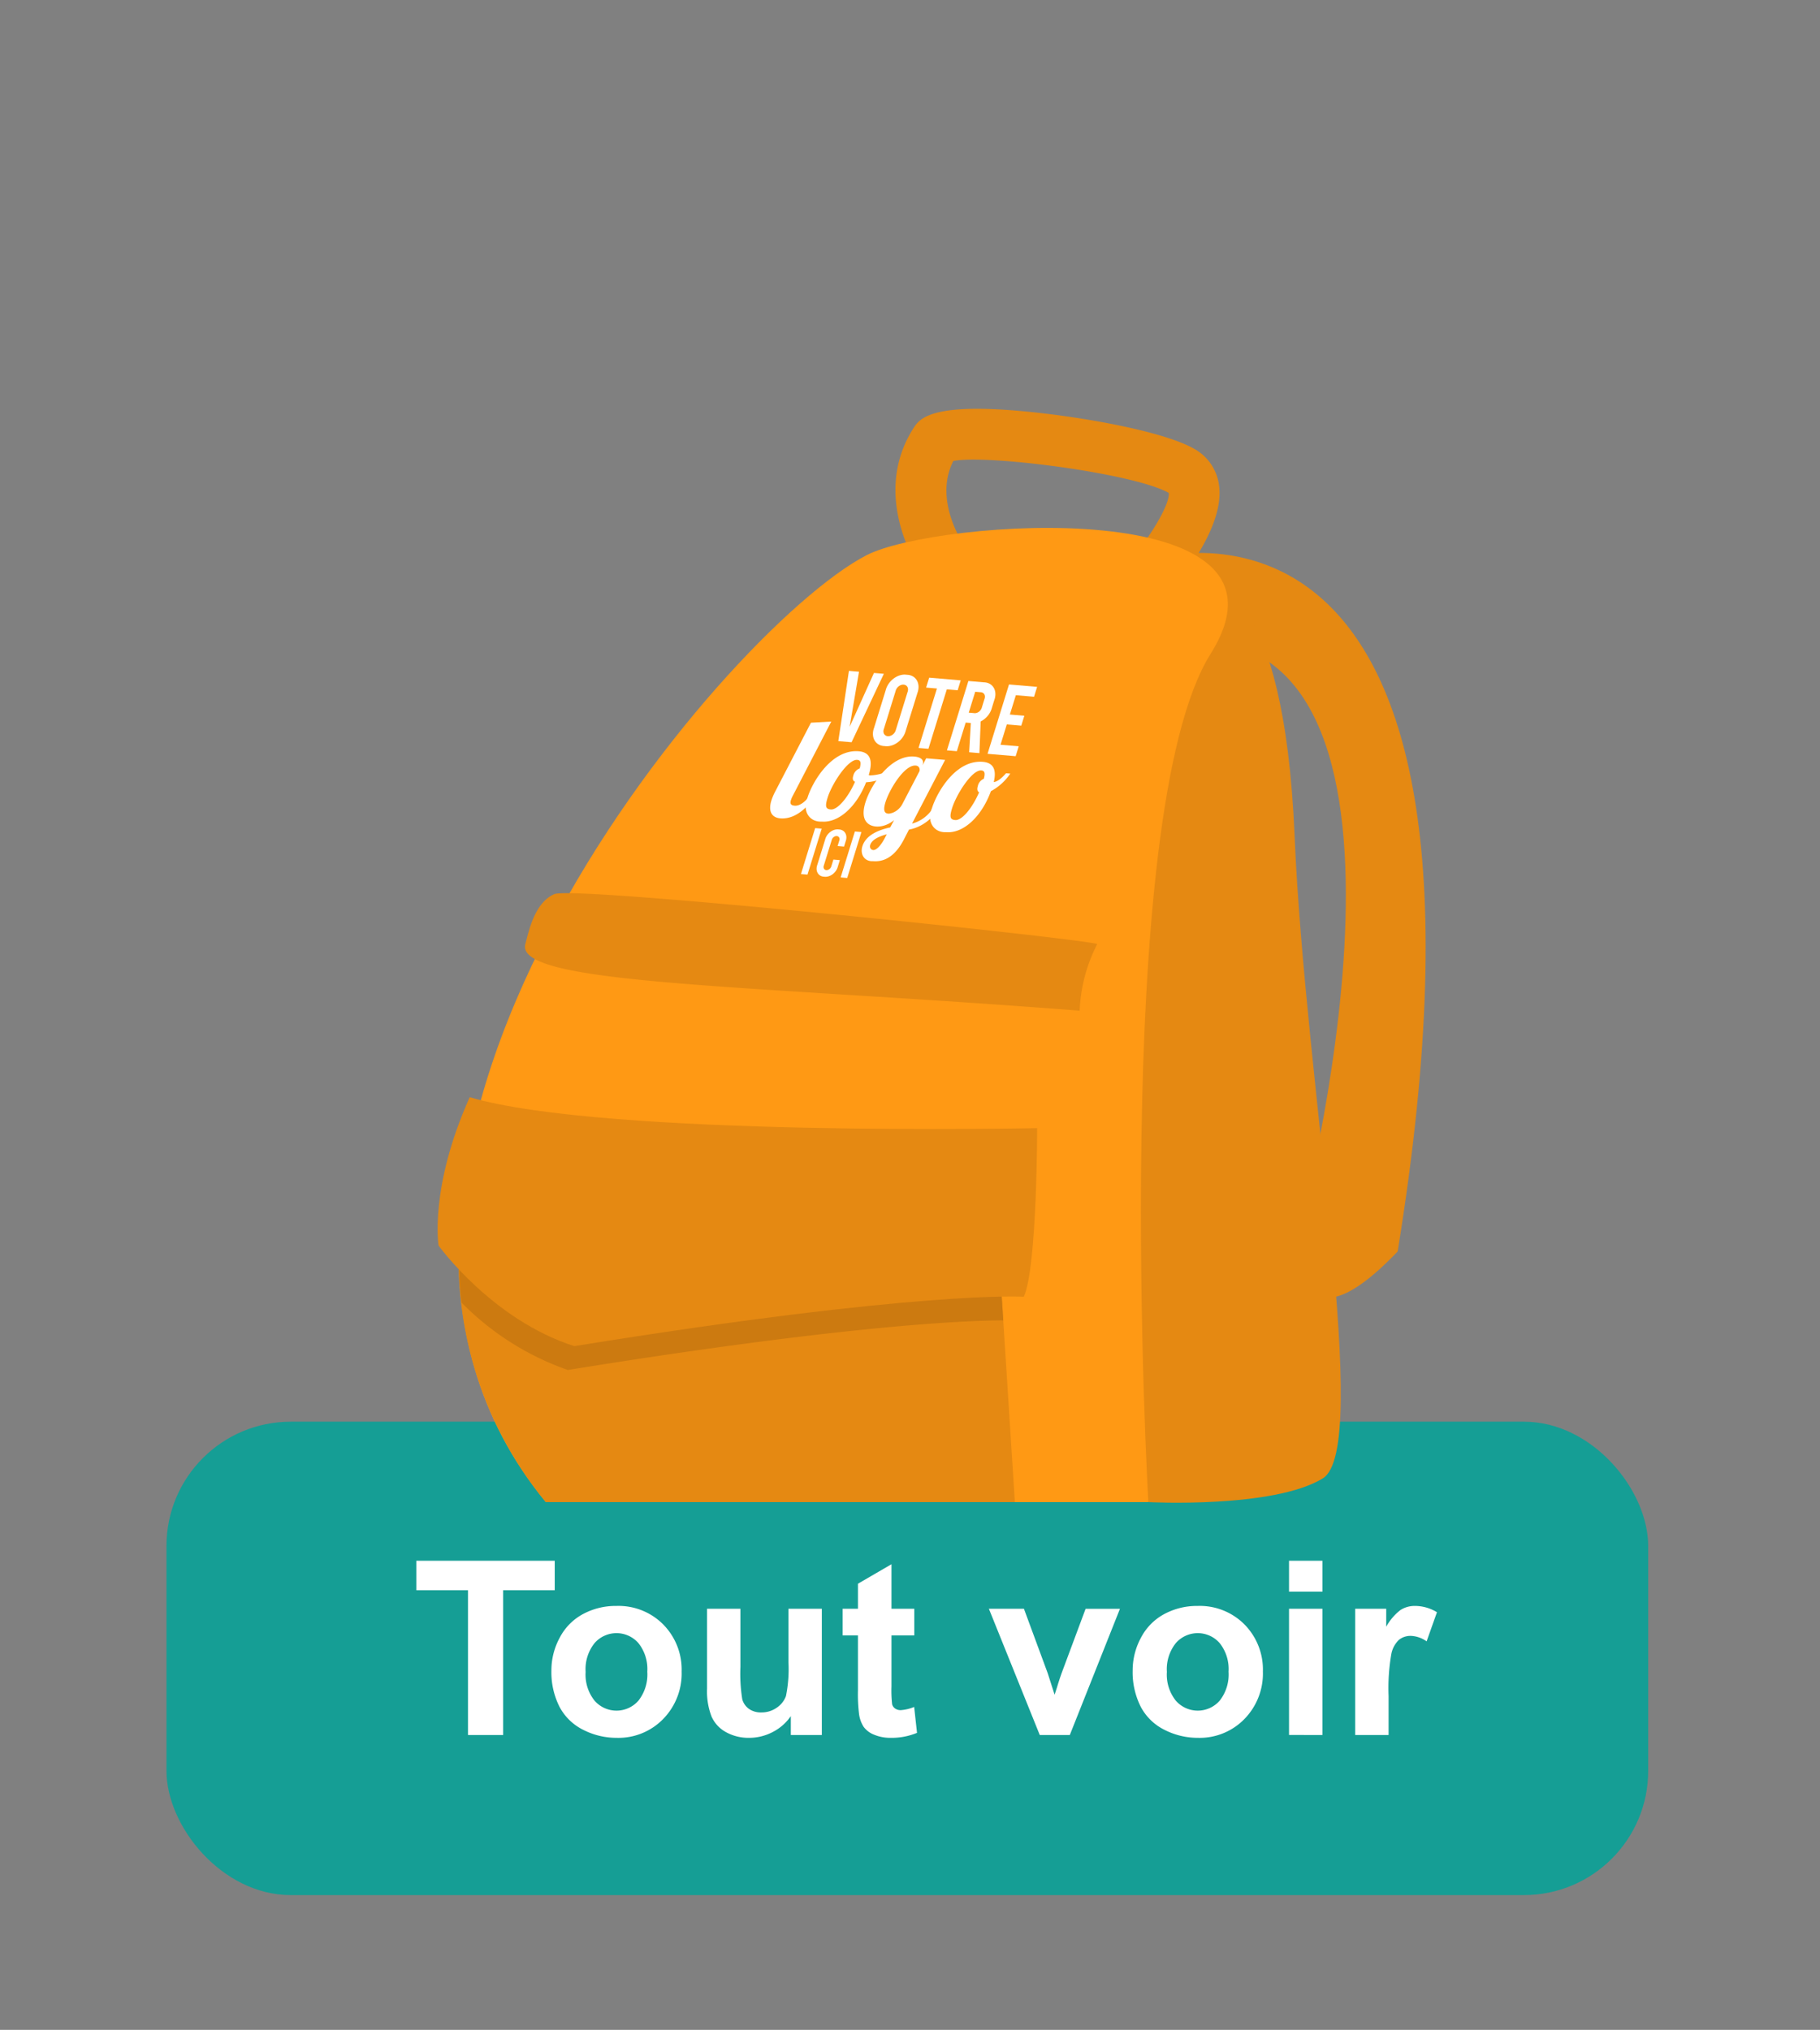 <svg xmlns="http://www.w3.org/2000/svg" xmlns:xlink="http://www.w3.org/1999/xlink" viewBox="0 0 139 155">
  <rect x="0" y="0" width="139" height="155" fill="#808080" stroke="none"/>
  <defs>
    <symbol id="button" data-name="button" viewBox="0 0 77.951 13.521">
      <g>
        <path d="M3.947,13.304V2.251H0V0H10.572V2.251H6.633V13.304Z" style="fill: #fff"/>
        <path d="M10.318,8.349a5.215,5.215,0,0,1,.626-2.459,4.297,4.297,0,0,1,1.774-1.814,5.258,5.258,0,0,1,2.563-.627,4.81,4.81,0,0,1,3.584,1.421A4.905,4.905,0,0,1,20.264,8.458a4.966,4.966,0,0,1-1.411,3.625A4.769,4.769,0,0,1,15.3,13.521a5.595,5.595,0,0,1-2.527-.599,4.114,4.114,0,0,1-1.829-1.756A5.853,5.853,0,0,1,10.318,8.349Zm2.613.137a3.191,3.191,0,0,0,.681,2.195,2.224,2.224,0,0,0,3.353,0,3.236,3.236,0,0,0,.676-2.214,3.177,3.177,0,0,0-.676-2.178,2.224,2.224,0,0,0-3.353,0A3.193,3.193,0,0,0,12.931,8.485Z" style="fill: #fff"/>
        <path d="M28.603,13.304V11.861a3.725,3.725,0,0,1-1.384,1.216,3.886,3.886,0,0,1-1.81.444,3.54,3.54,0,0,1-1.742-.427A2.515,2.515,0,0,1,22.55,11.898a5.347,5.347,0,0,1-.345-2.133V3.666h2.55V8.095a12.281,12.281,0,0,0,.141,2.491,1.353,1.353,0,0,0,.513.726,1.574,1.574,0,0,0,.944.268,2.003,2.003,0,0,0,1.17-.358,1.821,1.821,0,0,0,.708-.889,10.34,10.34,0,0,0,.19-2.601V3.666h2.55v9.638Z" style="fill: #fff"/>
        <path d="M38.032,3.666V5.699H36.29V9.583a9.603,9.603,0,0,0,.05,1.375.562.562,0,0,0,.227.322.719.719,0,0,0,.431.127,3.308,3.308,0,0,0,1.025-.245l.218,1.978a5.071,5.071,0,0,1-2.015.381,3.196,3.196,0,0,1-1.243-.232,1.812,1.812,0,0,1-.812-.599,2.362,2.362,0,0,1-.358-.994A12.328,12.328,0,0,1,33.73,9.9V5.699H32.56V3.666h1.171V1.752L36.29.264V3.666Z" style="fill: #fff"/>
        <path d="M47.615,13.304,43.73,3.666h2.677l1.815,4.919.526,1.643c.139-.418.227-.692.263-.826.085-.273.175-.544.272-.816l1.833-4.919H53.74l-3.83,9.638Z" style="fill: #fff"/>
        <path d="M54.711,8.349a5.214,5.214,0,0,1,.626-2.459,4.297,4.297,0,0,1,1.774-1.814,5.258,5.258,0,0,1,2.563-.627,4.811,4.811,0,0,1,3.584,1.421A4.905,4.905,0,0,1,64.657,8.458a4.966,4.966,0,0,1-1.411,3.625,4.769,4.769,0,0,1-3.553,1.438,5.596,5.596,0,0,1-2.527-.599,4.114,4.114,0,0,1-1.829-1.756A5.852,5.852,0,0,1,54.711,8.349Zm2.613.137a3.191,3.191,0,0,0,.681,2.195,2.224,2.224,0,0,0,3.353,0,3.236,3.236,0,0,0,.676-2.214,3.177,3.177,0,0,0-.676-2.178,2.224,2.224,0,0,0-3.353,0A3.193,3.193,0,0,0,57.324,8.485Z" style="fill: #fff"/>
        <path d="M66.653,2.359V0h2.55V2.359Zm0,10.944V3.666h2.55v9.638Z" style="fill: #fff"/>
        <path d="M74.257,13.304h-2.55V3.666h2.369V5.037a4.124,4.124,0,0,1,1.093-1.28,2.017,2.017,0,0,1,1.103-.309,3.24,3.24,0,0,1,1.679.481l-.79,2.224a2.237,2.237,0,0,0-1.198-.418,1.416,1.416,0,0,0-.907.295,2.013,2.013,0,0,0-.586,1.066,15.149,15.149,0,0,0-.213,3.23Z" style="fill: #fff"/>
      </g>
    </symbol>
    <symbol id="your_logo_onder_elkaar_wit" data-name="your logo onder elkaar wit" viewBox="0 0 25.609 21.868">
      <g id="vertical">
        <g>
          <path d="M5.811,16.863h.747v4.934H5.811Z" style="fill: #fff"/>
          <path d="M7.313,20.697V17.963a1.113,1.113,0,0,1,1.17-1.17,1.113,1.113,0,0,1,1.17,1.17v.578H8.92v-.578a.431.431,0,1,0-.86,0v2.735a.431.431,0,1,0,.86,0v-.705h.733v.705a1.114,1.114,0,0,1-1.17,1.17A1.114,1.114,0,0,1,7.313,20.697Z" style="fill: #fff"/>
          <path d="M10.338,16.863h.747v4.934h-.747Z" style="fill: #fff"/>
        </g>
        <g>
          <path d="M3.941,5.571,2.218,13.665a2.075,2.075,0,0,0-.06.48c0,.42.195.555.615.555.585,0,1.124-.57,1.349-1.319h.63c-.854,2.443-2.338,2.773-3.147,2.773C.704,16.153,0,15.613,0,14.354A4.907,4.907,0,0,1,.12,13.38L1.723,5.871Z" style="fill: #fff"/>
          <path d="M9.939,10.832a.352.352,0,0,0,.165.03,4.774,4.774,0,0,0,2.308-.899l.135.405a4.735,4.735,0,0,1-2.652,1.244c-.24,2.773-1.739,4.511-3.582,4.511a2.134,2.134,0,0,1-2.398-2.368c0-1.723,1.019-5.32,4.106-5.32C9.31,8.434,9.939,9.259,9.939,10.832ZM8.65,11.657c-.315-.075-.405-.33-.405-.63A.822.822,0,0,1,8.71,10.218c-.03-.63-.18-.87-.569-.87-1.064,0-1.994,2.743-1.994,4.211,0,.989.195,1.214.764,1.214C7.646,14.774,8.41,13.425,8.65,11.657Z" style="fill: #fff"/>
          <path d="M17.901,8.569,16.417,15.524A2.844,2.844,0,0,0,18.305,13.38h.63a3.614,3.614,0,0,1-2.653,2.803l-.225,1.079c-.45,2.143-1.708,2.548-2.698,2.548a1.481,1.481,0,0,1-1.679-1.454c0-1.259,1.319-1.889,2.443-2.233l.18-.794a2.405,2.405,0,0,1-1.799.824c-1.019,0-1.993-.629-1.993-2.413,0-2.023,1.244-5.246,3.852-5.246.854,0,1.214.33,1.214.765v.09l.165-.779ZM13.015,18.641c.314,0,.674-.45.869-1.334l.09-.435c-.765.285-1.469.675-1.469,1.274A.511.511,0,0,0,13.015,18.641ZM12.73,13.53c0,1.154.48,1.169.749,1.169a1.461,1.461,0,0,0,1.199-1.169l.764-3.552a.591.591,0,0,0-.614-.555C13.555,9.424,12.73,12.121,12.73,13.53Z" style="fill: #fff"/>
          <path d="M24.065,10.458c.525-.105.899-.75,1.064-1.034h.48a4.201,4.201,0,0,1-1.544,2.008c-.18,2.878-1.679,4.691-3.567,4.691A2.134,2.134,0,0,1,18.1,13.755c0-1.723.974-5.32,4.062-5.32C23.346,8.434,23.975,9.124,24.065,10.458Zm-1.274,1.199c-.24-.09-.359-.3-.359-.675a.787.787,0,0,1,.419-.779c-.03-.63-.195-.854-.569-.854-1.064,0-1.948,2.743-1.948,4.211,0,.989.195,1.214.765,1.214C21.832,14.774,22.566,13.425,22.791,11.657Z" style="fill: #fff"/>
        </g>
        <g>
          <path d="M8.139.106,6.905,7.554H5.394L4.159.106H5.308L6.16,5.958,7.011.106Z" style="fill: #fff"/>
          <path d="M8.908,5.863V1.798A1.706,1.706,0,0,1,10.716,0a1.706,1.706,0,0,1,1.809,1.798V5.863a1.706,1.706,0,0,1-1.809,1.798A1.706,1.706,0,0,1,8.908,5.863Zm2.49,0V1.798a.683.683,0,1,0-1.362,0V5.863a.683.683,0,1,0,1.362,0Z" style="fill: #fff"/>
          <path d="M13.305.106h3.596V1.17H15.666V7.554H14.539V1.17H13.305Z" style="fill: #fff"/>
          <path d="M20.307,7.554l-.819-3.075H18.903V7.554H17.775V.106h1.766a1.661,1.661,0,0,1,1.766,1.777v.82a1.693,1.693,0,0,1-.777,1.521l.947,3.33ZM18.903,3.415h.585a.633.633,0,0,0,.692-.691V1.862a.633.633,0,0,0-.692-.692H18.903Z" style="fill: #fff"/>
          <path d="M22.406.106h3.203V1.17h-2.075V3.245h1.649V4.309H23.534V6.49h2.075V7.554H22.406Z" style="fill: #fff"/>
        </g>
      </g>
    </symbol>
  </defs>
  <g id="Laag_1" data-name="Laag 1">
    <rect x="12.714" y="108.562" width="113.164" height="36.149" rx="9.488" style="fill: #159e95"/>
    <use width="77.951" height="13.521" transform="translate(31.795 119.182)" xlink:href="#button"/>
    <g>
      <g>
        <g>
          <polygon points="62.48 91.186 65.036 91.186 65.036 81.12 56.441 81.12 62.48 91.186" style="fill: #3c3c3b"/>
          <g>
            <g>
              <path d="M63.347,89.572V86.685a3.898,3.898,0,0,0-2.502,1.443Z" style="fill: #bbbcbc"/>
              <path d="M67.538,91.993a3.877,3.877,0,0,0,0-2.89l-2.502,1.445Z" style="fill: #bbbcbc"/>
              <path d="M64.473,89.572l2.502-1.444a3.898,3.898,0,0,0-2.502-1.443Z" style="fill: #bbbcbc"/>
              <path d="M60.282,89.103a3.877,3.877,0,0,0,0,2.889l2.502-1.445Z" style="fill: #bbbcbc"/>
              <path d="M64.473,91.523V94.41a3.898,3.898,0,0,0,2.501-1.443Z" style="fill: #bbbcbc"/>
              <path d="M63.347,91.523l-2.502,1.444A3.898,3.898,0,0,0,63.347,94.41Z" style="fill: #bbbcbc"/>
            </g>
            <path d="M63.91,84.998a5.55,5.55,0,1,0,5.55,5.55A5.55,5.55,0,0,0,63.91,84.998Zm0,8.715a3.165,3.165,0,1,1,3.165-3.165A3.165,3.165,0,0,1,63.91,93.713Z" style="fill: #2d2d2b"/>
            <path d="M65.478,90.548A1.568,1.568,0,1,1,63.91,88.98,1.568,1.568,0,0,1,65.478,90.548Z" style="fill: #2d2d2b"/>
          </g>
        </g>
        <g>
          <polygon points="63.947 95.574 66.503 95.574 66.503 85.508 57.908 85.508 63.947 95.574" style="fill: #3c3c3b"/>
          <g>
            <g>
              <path d="M64.814,93.96V91.073a3.9,3.9,0,0,0-2.502,1.443Z" style="fill: #bbbcbc"/>
              <path d="M69.005,96.38a3.88,3.88,0,0,0,0-2.89l-2.502,1.445Z" style="fill: #bbbcbc"/>
              <path d="M65.94,93.96l2.502-1.444A3.899,3.899,0,0,0,65.94,91.073Z" style="fill: #bbbcbc"/>
              <path d="M61.749,93.491a3.877,3.877,0,0,0,0,2.889l2.502-1.445Z" style="fill: #bbbcbc"/>
              <path d="M65.94,95.911v2.887a3.898,3.898,0,0,0,2.502-1.443Z" style="fill: #bbbcbc"/>
              <path d="M64.814,95.911,62.312,97.355a3.898,3.898,0,0,0,2.502,1.443Z" style="fill: #bbbcbc"/>
            </g>
            <path d="M65.377,89.386a5.55,5.55,0,1,0,5.55,5.55A5.55,5.55,0,0,0,65.377,89.386Zm0,8.715a3.165,3.165,0,1,1,3.165-3.165A3.165,3.165,0,0,1,65.377,98.101Z" style="fill: #2d2d2b"/>
            <path d="M66.945,94.936a1.568,1.568,0,1,1-1.568-1.568A1.568,1.568,0,0,1,66.945,94.936Z" style="fill: #2d2d2b"/>
          </g>
        </g>
      </g>
      <g>
        <path d="M87.369,42.806l3.83,6.08c19.975,0,8.066,44.884,8.066,44.884s-1.02,10.666,7.478,1.797C116.94,32.8,87.369,42.806,87.369,42.806Z" style="fill: #e58912"/>
        <path d="M92.459,44.534c-21.726,15.237-4.756,70.169-4.756,70.169s9.532.5,13.319-1.809S99.685,83.046,98.871,63.79,92.459,44.534,92.459,44.534Z" style="fill: #e58912"/>
        <path d="M88.135,46.578l-17.14-1.937-.503-.706c-.17-.237-4.121-5.888-.74-11.217.491-.774,1.41-2.211,10.485-1.086C84,32.1,89.138,33.076,91.232,34.288h.002a3.736,3.736,0,0,1,1.86,2.708c.508,3.301-3.155,7.609-4.29,8.851ZM73.243,40.982l13.327,1.505c1.552-1.89,2.789-4.087,2.691-4.848-2.648-1.5-13.883-2.951-16.452-2.437C71.675,37.422,72.632,39.828,73.243,40.982Z" style="fill: #e58912"/>
        <path d="M66.194,42.39c-11.028,5.682-45.54,46.776-24.506,72.313h46.015S84.71,62.276,92.459,49.927,71.466,39.673,66.194,42.39Z" style="fill: #ff9914"/>
        <path d="M42.332,68.278c-1.528.663-1.96,2.895-2.209,3.81-.85,3.114,16.995,3.114,42.335,5.09A12.137,12.137,0,0,1,83.8,72.088C82.61,71.66,43.86,67.614,42.332,68.278Z" style="fill: #e58912"/>
        <path d="M37.914,91.457,35.033,95.251a29.238,29.238,0,0,0,6.654,19.452H77.509l-1.187-18.57Z" style="fill: #e58912"/>
        <path d="M37.914,91.457,35.033,95.251a33.838,33.838,0,0,0,.218,4.218,21.176,21.176,0,0,0,8.118,5.145c21.083-3.408,30.35-3.779,33.254-3.789l-.3-4.692Z" style="fill: #cc7a10"/>
        <path d="M35.874,83.785c-3.099,6.894-2.379,11.326-2.379,11.326s4.079,5.674,10.367,7.682c26.478-4.28,34.33-3.77,34.33-3.77,1.02-2.209,1.02-12.878,1.02-12.878S46.241,86.839,35.874,83.785Z" style="fill: #e58912"/>
      </g>
    </g>
    <use width="25.609" height="21.868" transform="matrix(0.67, 0.057, -0.22, 0.711, 62.073, 50.914)" xlink:href="#your_logo_onder_elkaar_wit"/>
  </g>
</svg>
